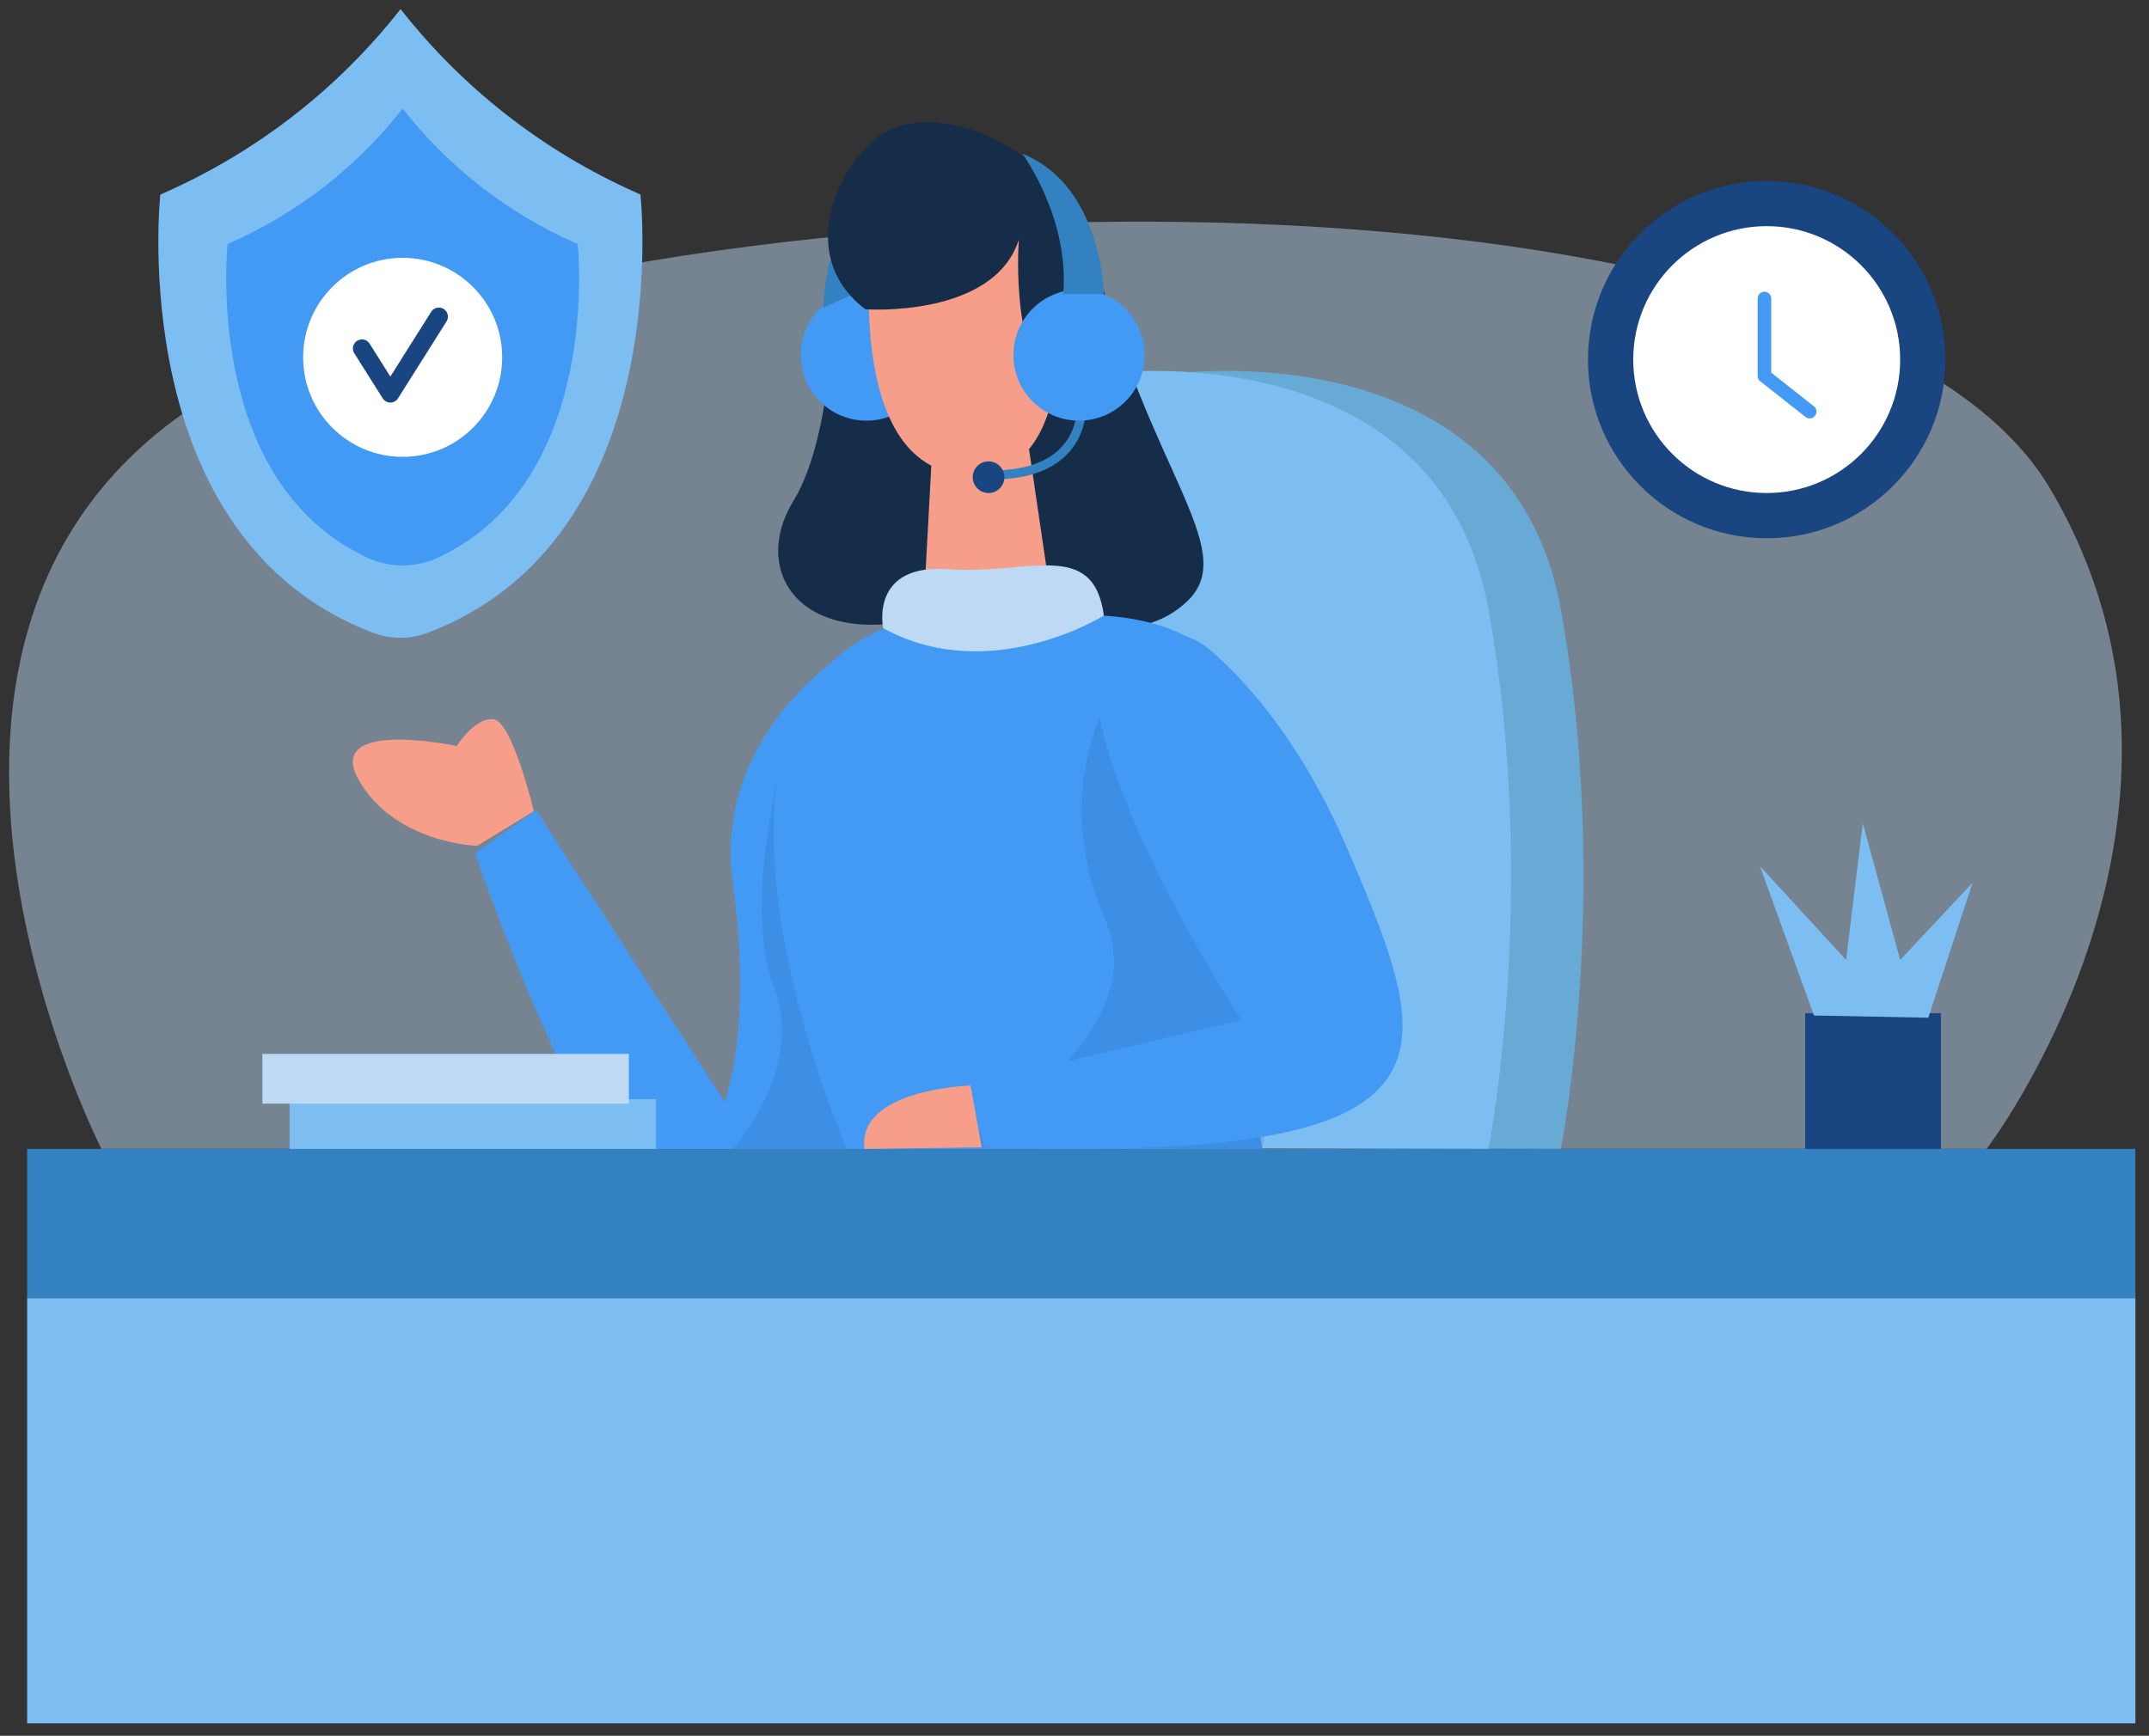 <?xml version="1.0" encoding="utf-8"?>
<svg width="380px" height="307px" viewBox="0 0 380 307" version="1.1" xmlns:xlink="http://www.w3.org/1999/xlink" xmlns="http://www.w3.org/2000/svg">
  <rect x="0" y="0" width="380" height="307" fill="#333333" stroke="none"/>
  <desc>Created with Lunacy</desc>
  <g id="Group-49" transform="translate(1.6 1.6)">
    <path d="M16.339 164C16.339 164 -37.441 58.676 50.14 23.597C137.72 -11.482 326.742 -10.454 360.872 47.151C395.002 104.755 349.688 164 349.688 164L16.339 164Z" transform="translate(0 37.6)" id="Path" fill="#BED9F4" fill-opacity="0.48" stroke="none" />
    <path d="M0 0L24 0L24 25.6L0 25.6L0 0Z" transform="translate(317.6 177.6)" id="Rectangle" fill="#194581" stroke="none" />
    <path d="M9.551 34.006L0 7.58L15.24 24.181L18.19 0L24.799 24.181L37.6 10.526L29.772 34.4L9.551 34.006L9.551 34.006Z" transform="translate(309.6 144)" id="Path" fill="#7CBDF2" stroke="none" />
    <path d="M21.352 0.487C21.352 0.487 80.638 -7.611 89.612 42.238C98.585 92.086 89.612 137.6 89.612 137.6L0 137.318L17.408 12.528L21.352 0.487Z" transform="translate(184.8 64)" id="Path" fill="#67AAD6" stroke="none" />
    <path d="M21.352 0.487C21.352 0.487 80.638 -7.611 89.612 42.238C98.585 92.086 89.612 137.6 89.612 137.6L0 137.318L17.408 12.528L21.352 0.487Z" transform="translate(172 64)" id="Path" fill="#7CBDF2" stroke="none" />
    <path d="M65.787 0C65.787 0 41.984 14.604 45.578 40.986C49.172 67.367 44.114 79.647 44.114 79.647L10.797 28.062L0 35.678C0 35.678 25.988 112.624 45.179 108.651C64.37 104.678 79.2 82.332 79.2 82.332L65.787 0Z" transform="translate(82.4 113.6)" id="Path" fill="#429AF4" stroke="none" />
    <path d="M10.171 13.726C10.171 13.726 10.304 42.667 2.731 54.936C-4.842 67.204 3.511 81.024 25.614 75.731C47.717 70.439 48.457 75.731 48.457 75.731C48.457 75.731 63.471 81.601 72.541 72.536C81.612 63.471 65.304 49.152 56.116 12.3L41.025 0L10.171 13.726Z" transform="translate(136 32)" id="Path" fill="#162D49" stroke="none" />
    <path d="M0 0L372.8 0L372.8 26.4L0 26.4L0 0Z" transform="translate(3.2 201.6)" id="Rectangle" fill="#3481C1" stroke="none" />
    <path d="M11.6 23.2C18.006 23.2 23.2 18.006 23.2 11.6C23.2 5.194 18.006 0 11.6 0C5.194 0 0 5.194 0 11.6C0 18.006 5.194 23.2 11.6 23.2Z" transform="translate(140 49.6)" id="Oval" fill="#429AF4" stroke="none" />
    <path d="M0 0L372.8 0L372.8 75.2L0 75.2L0 0Z" transform="translate(3.2 228)" id="Rectangle" fill="#7CBDF2" stroke="none" />
    <path d="M0.377 13.791C0.377 13.791 -3.943 52.216 17.637 52.793C39.217 53.371 32.665 15.96 32.665 15.96C32.665 15.96 34.825 7.426 25.151 2.083C15.476 -3.26 -2.855 2.044 0.377 13.791Z" transform="translate(152 29.6)" id="Path" fill="#F69E8A" stroke="none" />
    <path d="M0 23.2C0 23.2 0.048 4.605 12.8 0L4.83 21.047L0 23.2Z" transform="translate(144 29.6)" id="Path" fill="#3481C1" stroke="none" />
    <path d="M17.663 0L23.2 37.6L0 37.6L1.933 2.151L17.663 0L17.663 0Z" transform="translate(161.6 70.4)" id="Path" fill="#F69E8A" stroke="none" />
    <path d="M6.61 33.102C6.61 33.102 29.316 34.719 33.771 20.755C33.771 20.755 32.208 38.73 39.242 48C39.242 48 53.218 31.516 44.127 16.453C35.037 1.39 16.365 -3.955 8.322 3.031C0.279 10.017 -4.7 24.515 6.61 33.102Z" transform="translate(144.8 20)" id="Path" fill="#162D49" stroke="none" />
    <path d="M8.514 0C8.514 0 1.739 25.429 7.292 39.505C12.845 53.581 0 68 0 68L25.338 68L28.8 37.062L8.514 0Z" transform="translate(128 133.6)" id="Path" fill="#194581" fill-opacity="0.13" stroke="none" />
    <path d="M16.794 0C16.794 0 17.63 12.502 0 11.984" transform="translate(172.8 70.4)" id="Path" fill="none" stroke="#3481C1" stroke-width="1.6" />
    <path d="M26.278 0.37L49.282 0.37C49.282 0.37 88.034 -5.496 84.413 29.465C82.276 51.105 82.944 72.931 86.4 94.4L12.919 94.4C12.919 94.4 -23.657 10.483 26.278 0.37Z" transform="translate(135.2 107.2)" id="Path" fill="#429AF4" stroke="none" />
    <path d="M11.6 23.2C18.006 23.2 23.2 18.006 23.2 11.6C23.2 5.194 18.006 0 11.6 0C5.194 0 0 5.194 0 11.6C0 18.006 5.194 23.2 11.6 23.2Z" transform="translate(177.6 49.6)" id="Oval" fill="#429AF4" stroke="none" />
    <path d="M0.164 11.1C0.164 11.1 -2.281 -0.384 11.723 0.671C25.726 1.727 37.317 -4.853 39.2 8.873C39.2 8.873 19.033 21.482 0.164 11.1Z" transform="translate(154.4 98.4)" id="Path" fill="#BED9F4" stroke="none" />
    <path d="M14.4 24.8C14.4 24.8 14.099 5.62 0 0C0 0 8.355 11.382 7.2 24.8L14.4 24.8Z" transform="translate(179.2 25.6)" id="Path" fill="#3481C1" stroke="none" />
    <path d="M26.628 0C26.628 0 17.255 16.476 26.628 37.861C36.001 59.247 0 78.189 0 78.189L54.412 78.4L59.2 49.819L26.628 0Z" transform="translate(167.2 123.2)" id="Path" fill="#194581" fill-opacity="0.13" stroke="none" />
    <path d="M2.8 5.6C4.346 5.6 5.6 4.346 5.6 2.8C5.6 1.254 4.346 0 2.8 0C1.254 0 0 1.254 0 2.8C0 4.346 1.254 5.6 2.8 5.6Z" transform="translate(170.4 80)" id="Oval" fill="#194581" stroke="none" />
    <path d="M22.361 14.498C20.112 3.124 33.381 -4.563 42.096 3.053C49.534 9.554 58.665 20.448 66.338 38.329C82.351 75.664 88.511 93.742 1.983 90.912L0 79.672L47.528 68.433C47.528 68.433 26.789 36.938 22.361 14.498Z" transform="translate(170.4 110.4)" id="Path" fill="#429AF4" stroke="none" />
    <path d="M18.822 0C18.822 0 -1.254 0.55 0.062 11.2L20.8 10.925L18.822 0Z" transform="translate(151.2 190.4)" id="Path" fill="#F69E8A" stroke="none" />
    <path d="M32 16.278C32 16.278 28.216 0.429 24.895 0.023C21.574 -0.383 18.363 4.744 18.363 4.744C18.363 4.744 -5.284 -0.28 1.091 10.849C7.466 21.978 21.974 22.4 21.974 22.4L32 16.278Z" transform="translate(60.8 125.6)" id="Path" fill="#F69E8A" stroke="none" />
    <path d="M0 0L64.8 0L64.8 8.8L0 8.8L0 0Z" transform="translate(49.6 192.8)" id="Rectangle" fill="#7CBDF2" stroke="none" />
    <path d="M0 0L64.8 0L64.8 8.8L0 8.8L0 0Z" transform="translate(44.8 184.8)" id="Rectangle" fill="#BED9F4" stroke="none" />
    <path d="M85.251 32.824L84.402 32.418C68.086 25.154 53.813 14.023 42.835 0L42.835 0C31.849 14.027 17.565 25.159 1.238 32.418L0.349 32.816C0.349 32.816 -6.253 93.513 37.946 110.315C41.073 111.495 44.527 111.495 47.654 110.315C91.853 93.52 85.251 32.824 85.251 32.824Z" transform="translate(26.4 0)" id="Path" fill="#7CBDF2" stroke="none" />
    <path d="M62.145 23.964L61.5 23.674C49.608 18.369 39.204 10.24 31.199 0L31.199 0C23.197 10.239 12.796 18.368 0.906 23.674L0.253 23.964C0.253 23.964 -4.254 65.6 24.772 79.349C28.836 81.284 33.562 81.284 37.626 79.349C66.668 65.6 62.145 23.964 62.145 23.964Z" transform="translate(38.4 17.6)" id="Path" fill="#429AF4" stroke="none" />
    <path d="M17.6 35.2C27.32 35.2 35.2 27.32 35.2 17.6C35.2 7.88 27.32 0 17.6 0C7.88 0 0 7.88 0 17.6C0 27.32 7.88 35.2 17.6 35.2Z" transform="translate(52 44)" id="Oval" fill="#FFFFFF" stroke="none" />
    <path d="M0 5.63L5.026 13.6L13.6 0" transform="translate(62.4 54.4)" id="Path" fill="none" stroke="#194581" stroke-width="3.2" stroke-linecap="round" stroke-linejoin="round" />
    <path d="M31.6 63.2C49.052 63.2 63.2 49.052 63.2 31.6C63.2 14.148 49.052 0 31.6 0C14.148 0 0 14.148 0 31.6C0 49.052 14.148 63.2 31.6 63.2Z" transform="translate(279.2 30.4)" id="Oval" fill="#194581" stroke="none" />
    <path d="M23.6 47.2C36.634 47.2 47.2 36.634 47.2 23.6C47.2 10.566 36.634 0 23.6 0C10.566 0 0 10.566 0 23.6C0 36.634 10.566 47.2 23.6 47.2Z" transform="translate(287.2 38.4)" id="Oval" fill="#FFFFFF" stroke="none" />
    <path d="M0 0L0 13.695L8 20" transform="translate(310.4 51.2)" id="Path" fill="none" stroke="#429AF4" stroke-width="2.4" stroke-linecap="round" stroke-linejoin="round" />
  </g>
</svg>